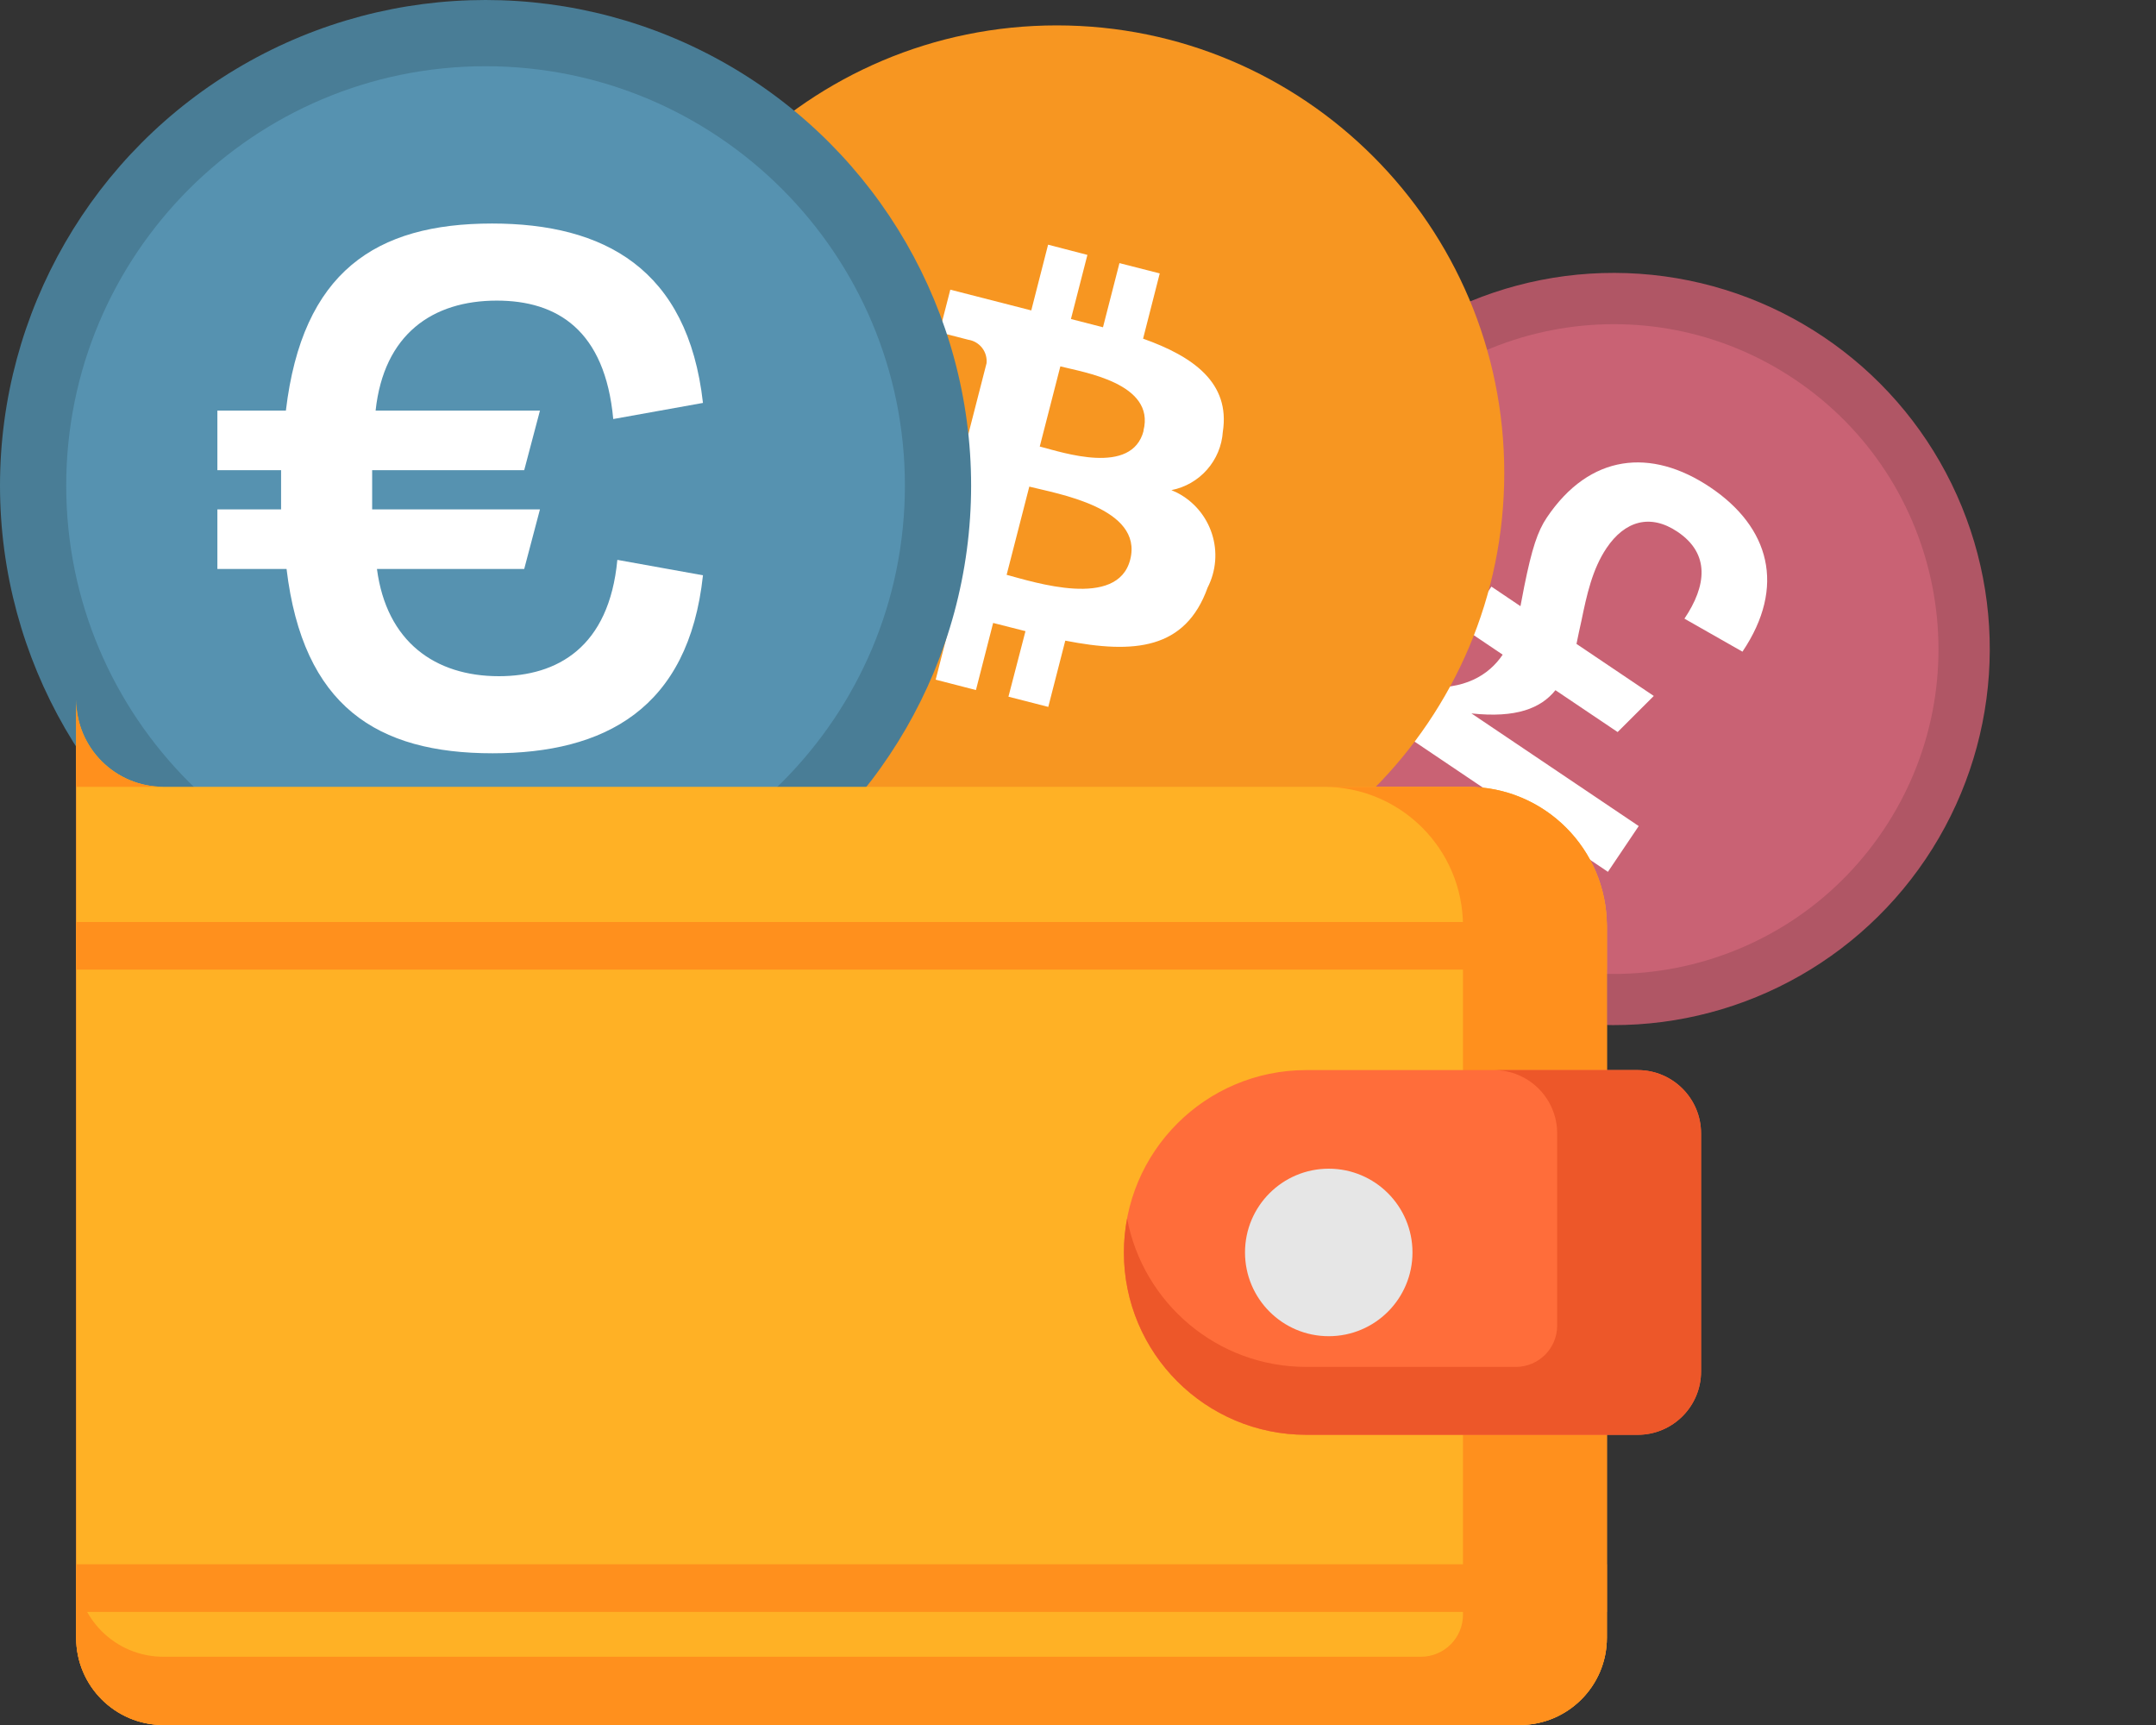<svg width="80" height="64" viewBox="0 0 80 64" fill="none" xmlns="http://www.w3.org/2000/svg">
<rect x="0" y="0" width="80" height="64" fill="#333333" stroke="none"/>
<path d="M54.654 22.721H6.062C4.275 22.721 2.826 24.169 2.826 25.956V60.764C2.826 62.551 4.275 64 6.062 64H56.388C58.175 64 59.624 62.551 59.624 60.764V27.69C59.624 24.945 57.399 22.721 54.654 22.721Z" fill="#FF6D3A"/>
<circle cx="59.878" cy="24.079" r="13.954" transform="rotate(33.951 59.878 24.079)" fill="#B05665"/>
<path d="M53.149 34.079C58.669 37.797 66.157 36.335 69.874 30.814C73.59 25.292 72.128 17.802 66.607 14.084C61.087 10.366 53.599 11.828 49.882 17.349C46.166 22.871 47.628 30.361 53.149 34.079Z" fill="#C96274"/>
<path d="M59.663 32.346L51.771 27.032L52.81 25.489C54.334 25.618 55.249 25.045 55.758 24.289L54.301 23.308L55.34 21.764L56.418 22.49C56.466 22.253 56.511 21.991 56.559 21.755C56.842 20.353 57.054 19.71 57.397 19.201C58.986 16.84 61.264 16.602 63.465 18.083C65.651 19.555 66.287 21.755 64.655 24.178L62.502 22.953C63.323 21.734 63.46 20.547 62.246 19.73C61.229 19.045 60.287 19.331 59.612 20.334C59.082 21.121 58.876 22.081 58.681 23.027C58.616 23.32 58.551 23.612 58.497 23.89L61.365 25.821L60.023 27.16L57.716 25.607C57.177 26.276 56.265 26.648 54.599 26.469L60.806 30.648L59.663 32.346Z" fill="white"/>
<g clip-path="url(#clip0_36_2153)">
<path d="M39.213 34.15C48.383 34.15 55.817 26.716 55.817 17.546C55.817 8.376 48.383 0.942 39.213 0.942C30.043 0.942 22.609 8.376 22.609 17.546C22.609 26.716 30.043 34.15 39.213 34.15Z" fill="#F79621"/>
<path d="M45.374 16.02C45.654 14.21 44.288 13.229 42.415 12.565L43.033 10.144L41.538 9.762L40.927 12.142L39.738 11.836L40.349 9.457L38.89 9.078L38.266 11.517L35.262 10.747L34.855 12.329L35.929 12.605C36.132 12.636 36.315 12.744 36.441 12.905C36.567 13.067 36.626 13.271 36.607 13.475L34.883 20.191C34.861 20.26 34.825 20.324 34.778 20.379C34.731 20.433 34.673 20.478 34.608 20.51C34.544 20.544 34.474 20.565 34.402 20.571C34.33 20.577 34.258 20.568 34.189 20.545L33.113 20.269L32.383 21.965L35.357 22.727L34.719 25.217L36.213 25.602L36.851 23.112L38.051 23.417L37.419 25.848L38.897 26.227L39.528 23.769C42.081 24.267 43.984 24.101 44.809 21.802C45.125 21.184 45.184 20.467 44.971 19.807C44.759 19.146 44.294 18.597 43.677 18.28C43.607 18.245 43.537 18.214 43.466 18.184C43.978 18.084 44.442 17.817 44.787 17.426C45.132 17.035 45.339 16.541 45.374 16.02ZM41.937 20.764C41.464 22.607 38.36 21.594 37.352 21.327L38.193 18.054C39.2 18.313 42.431 18.836 41.937 20.764ZM42.435 15.98C42.003 17.661 39.426 16.784 38.581 16.567L39.345 13.593C40.182 13.809 42.882 14.215 42.428 15.98H42.435Z" fill="white"/>
</g>
<circle cx="18.017" cy="18.017" r="18.017" fill="#497D96"/>
<path d="M18.017 33.577C26.611 33.577 33.577 26.611 33.577 18.017C33.577 9.424 26.611 2.457 18.017 2.457C9.424 2.457 2.457 9.424 2.457 18.017C2.457 26.611 9.424 33.577 18.017 33.577Z" fill="#5692B0"/>
<path d="M8.066 17.445V15.235H10.608C11.217 10.087 13.937 8.293 18.257 8.293C22.399 8.293 25.524 9.957 26.084 14.949L22.755 15.547C22.45 12.245 20.671 11.153 18.434 11.153C16.046 11.153 14.242 12.401 13.937 15.235H20.035L19.451 17.445H13.809V18.9H20.035L19.451 21.11H13.987C14.343 23.814 16.147 25.088 18.511 25.088C20.671 25.088 22.602 24.022 22.907 20.772L26.084 21.344C25.55 26.31 22.424 27.948 18.282 27.948C13.987 27.948 11.243 26.206 10.633 21.11H8.066V18.9H10.43V17.445H8.066Z" fill="white"/>
<path d="M2.826 25.956V60.765C2.826 62.551 4.275 64 6.062 64H56.388C58.175 64 59.624 62.551 59.624 60.765V34.359C59.624 31.505 57.311 29.192 54.457 29.192H6.062C4.275 29.192 2.826 27.743 2.826 25.956Z" fill="#FFB125"/>
<path d="M6.062 29.192C4.275 29.192 2.826 27.744 2.826 25.956V29.192H6.062Z" fill="#FF901D"/>
<path d="M54.457 29.192H49.118C51.972 29.192 54.285 31.505 54.285 34.359V59.907C54.285 60.769 53.586 61.468 52.724 61.468H6.062C4.275 61.468 2.826 60.019 2.826 58.232V60.764C2.826 62.551 4.275 64 6.062 64H56.388C58.175 64 59.624 62.551 59.624 60.764V58.232V34.359C59.624 31.505 57.311 29.192 54.457 29.192Z" fill="#FF901D"/>
<path d="M48.469 53.233H60.769C62.066 53.233 63.119 52.181 63.119 50.883V42.052C63.119 40.754 62.066 39.702 60.769 39.702H48.469C44.732 39.702 41.703 42.731 41.703 46.468C41.703 50.204 44.732 53.233 48.469 53.233Z" fill="#FF6D3A"/>
<path d="M60.769 39.702H55.43C56.728 39.702 57.78 40.754 57.78 42.052V49.181C57.78 50.028 57.093 50.714 56.247 50.714H48.469C45.163 50.714 42.413 48.342 41.822 45.208C41.745 45.616 41.703 46.037 41.703 46.468C41.703 50.204 44.732 53.233 48.469 53.233H60.769C62.066 53.233 63.119 52.181 63.119 50.883V42.052C63.119 40.754 62.066 39.702 60.769 39.702Z" fill="#ED5729"/>
<path d="M49.304 49.575C51.02 49.575 52.411 48.183 52.411 46.467C52.411 44.751 51.02 43.36 49.304 43.36C47.588 43.36 46.197 44.751 46.197 46.467C46.197 48.183 47.588 49.575 49.304 49.575Z" fill="#E6E6E6"/>
<path d="M2.826 58.037V59.804H59.624V58.037H2.826Z" fill="#FF901D"/>
<path d="M2.826 34.209V35.975H59.624V34.359C59.624 34.308 59.621 34.258 59.62 34.209L2.826 34.209Z" fill="#FF901D"/>
<defs>
<clipPath id="clip0_36_2153">
<rect width="33.208" height="33.208" fill="white" transform="translate(22.609 0.942)"/>
</clipPath>
</defs>
</svg>
